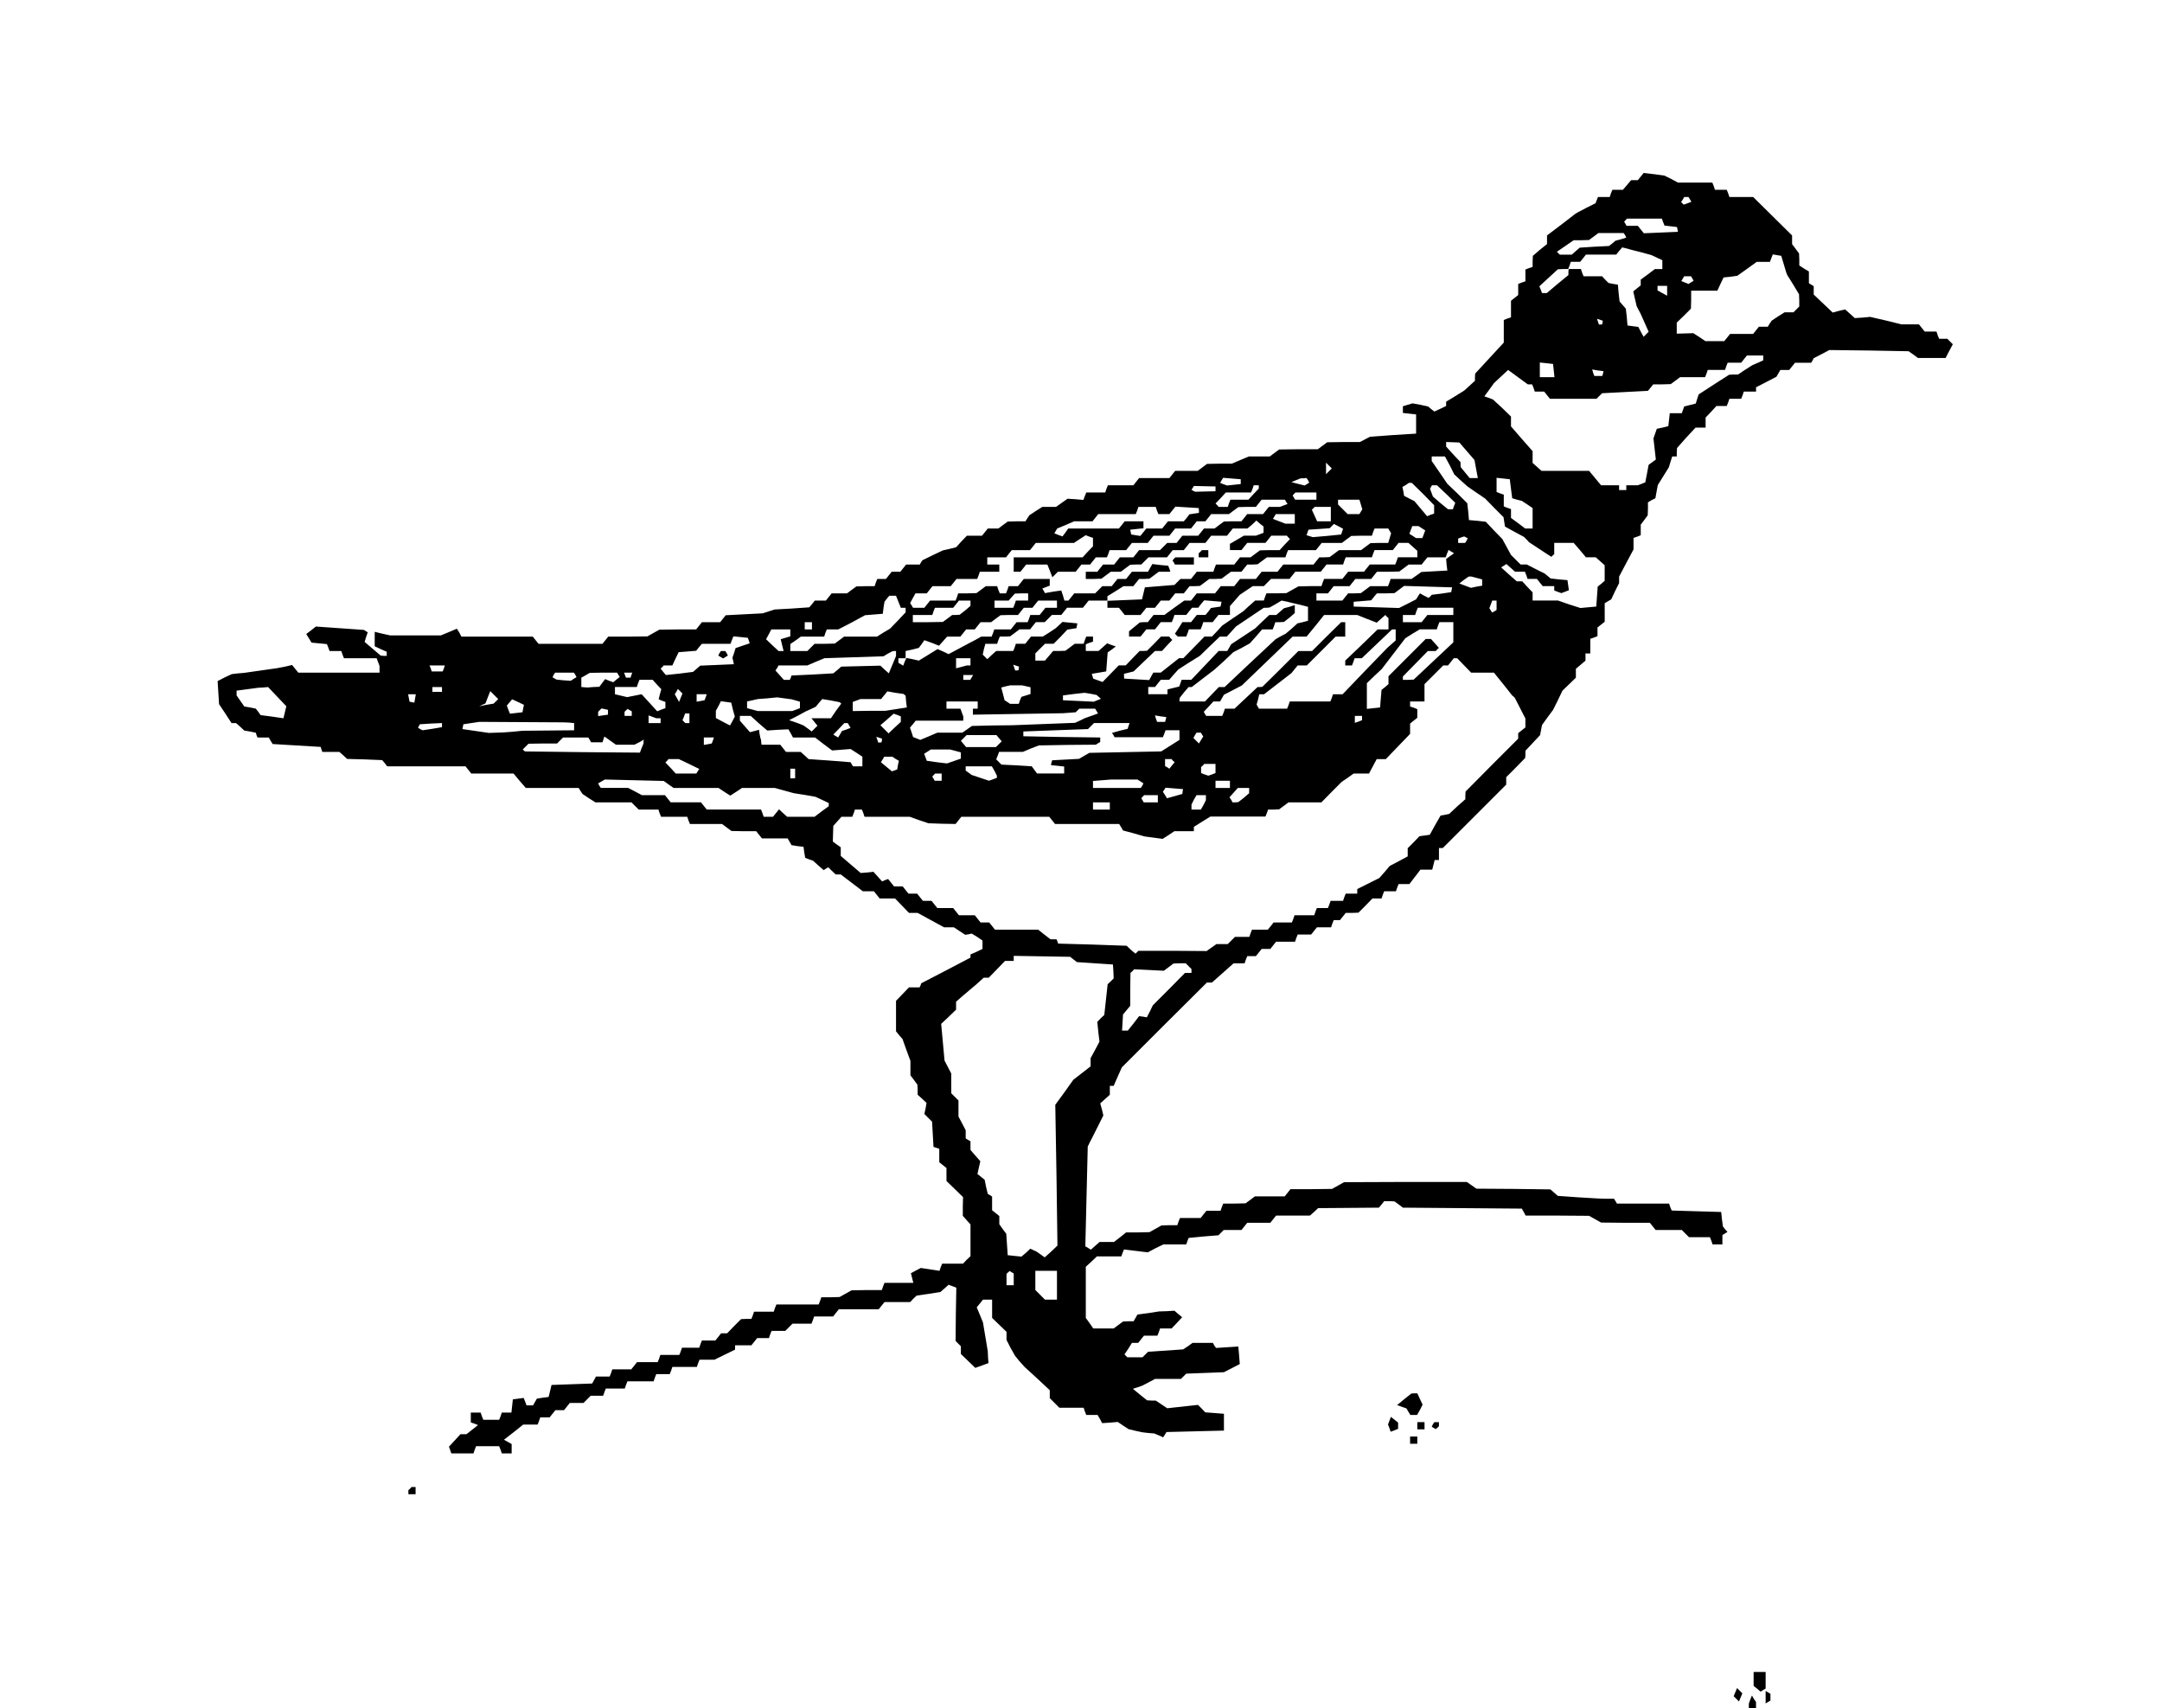 <?xml version="1.0" encoding="UTF-8"?>
<!DOCTYPE svg  PUBLIC '-//W3C//DTD SVG 20010904//EN'  'http://www.w3.org/TR/2001/REC-SVG-20010904/DTD/svg10.dtd'>
<svg width="900pt" height="711pt" version="1.0" viewBox="0 0 900 711" xmlns="http://www.w3.org/2000/svg">
<g transform="translate(0 711) scale(.1 -.1)">
<path d="m6830 6375-12-15h-14-14l-34-40h-22-22l-6-15-5-15h-25-24l-10-26-38-19-38-20-11-7-10-8-52-40-53-40v-18-18l-30-24-29-25-1-23v-23l-15-5-15-6v-24-25l-15-5-15-6v-23-23l-30-24v-35-34l-15-5-15-6v-47-47l-60-65-59-64-1-15v-15l-23-21-22-20-37-23-38-23v-9-9l-25-12-24-11-13 10-13 11-32 7-33 6-40-12v-14-14l28-3 27-3v-40-40l-96-6-96-7-42-22h-68l-68-1-19-14-20-15h-80l-81-1-19-14-20-15h-43-44l-36-15-35-15h-52l-51-1-19-14-20-15h-47-47l-24-30h-63-63l-24-30h-53-53l-6-15-5-15h-40-39l-6-15-6-16-33 3-33 2-48-34h-29-28l-27-17-27-18-8-12-8-13h-37l-37-1-19-14-20-15h-22-22l-24-30h-32-31l-23-24-22-24-28-7-27-6-42-20-43-21-6-9-5-9h-28-29l-24-30h-18-18l-24-30h-18-18l-6-15-5-15h-38l-38-1-19-14-20-15h-32-32l-24-30h-23-23l-11-14-12-14-72-5-72-4-50-16-154-8-12-15-11-14h-38-38l-24-30h-77l-76-1-50-28-81-1h-82l-24-30h-133-133l-24 30h-149-148l-9 17-10 16-33-14-34-14h-105-105l-32 7-33 8v-30-30l25-12 25-11v-9-8h-12l-13 1-33 28-34 29 6 20 7 20-16 10-200 14-20-16-20-15 22-36 64-6 6-15 5-14h24 25l5-15 6-15h68 68l12-32v-14-14h-169-169l-26 32-30-7-31-6-140-20-25-2-25-3-30-14-29-15 6-96 26-39 26-40h9 10l17-15 17-16 24-4 24-5 3-10 4-10h23 24l8-14 8-13 200-12 3-10 4-11h36 35l16-14 16-15 73-2 73-3 11-13 10-13h163 163l24-30h88 88l25-30 26-30h110 110l8-13 8-12 27-18 27-17h75 75l30-30h41 41l5-15 6-15h54 55l5-15 6-15h67 67l20-15 19-14 51-1h52l24-30h54 53l16-28 25-4 25-3 3-23 4-23 16-6 17-6 22-20 22-19 9 6 10 6 15-15 16-15h10 11l92-70h23 23l24-30h32 32l58-60h18 18l110-60h21 20l24-16 23-15 14 2 13 3 23-14 22-15v-18-17l-25-12-25-11v-7-6l-76-40-75-39-54-28-3-9-4-8h-22-22l-54-56v-64-63l13-16 14-16 16-45 17-46v-30-30l15-20 14-19 1-21v-21l19-17 18-17-4-23-5-23 32-32 3-52 3-53 24-8v-28-28l30-24v-27-27l34-33 35-34-1-39v-39l32-36v-66-66l-16-15-15-16h-44-43l-6-15-5-15-78 12-21-11-20-11 10-40h-60-60l-6-15-5-15h-63l-63-1-50-28-38-1h-38l-5-15-6-15h-88-88l-6-15-5-15h-41-41l-5-15-6-15h-22l-21-1-29-29-29-30h-12-13l-24-30h-28-28l-6-15-5-15h-36-36l-5-15-6-15h-39-40l-5-15-6-15h-43-43l-24-30h-40-39l-5-15-6-15h-29-28l-8-15-8-14-85-3-84-3-12-50-24-3-25-4-16-28h-13-14l-6 16-6 15-22-3-23-3-3-28-3-27h-20-20l-5-15-6-15h-33-33l-6 15-5 15h-21-20v-20-21l15-5 15-6-48-38h-12-13l-48-52 10-28h46 46l5 15 6 15h48 48l6-15 5-15h21 20v20 19l-32 18 40 31 40 32h30 30l6 15 5 15h19 20l24 30h18 18l24 30h29 28l30 30h26 26l5 15 6 15h39 40l5 15 6 15h54 55l5 15 6 15h28 28l6 15 5 15h51 51l5 15 6 15h31 31l86 42v9 9h34 34l24 30h25 24l5 15 6 15h28 29l30 30h39 40l6 15 5 15h39 40l24 30h83 83l24 30h54 53l13 14 14 13 49 7 50 8 34 30 32-12-2-111-1-111 22-22v-16-16l60-58 28 10 27 10-2 24-1 25-20 120-13 32-13 31 26 32h19 19v-38-38l60-58v-17-17l17-33 18-32 16-20 17-19 8-9 9-8 48-44 47-44v-16-17l40-40h50 51l5-15 6-15h24 23l10-17 9-17 32 2 33 3 22-15 23-15 29-7 28-6 25-3 25-2 19-8 18-8 14 22 119 3 120 3v35 35l-78 6-15 16-15 15-128-14-48 32h-18l-18 1-30 24-29 24 19 6 20 7 27 14 26 14h54 54l22 22 78 3 79 3 66 34-3 37-3 36-46-3-47-3-7 10-6 11h-42-43l-19-14-20-13-146-10-23-23h-31-32l-12 12 16 24 15 24h13 13l24 30h28 28l6 15 5 15h24 24l22 23 22 24-16 13-16 14-32-2-32-1-45-7-45-6-16-28h-22l-22-1-19-14-20-15h-42-43l-15 22-16 22v106 107l23 21 23 22h51 51l5 15 6 14 49-6 50-6 32 17 33 16h47 48l5 14 5 13 62 6 62 5 22 22h37 37l24 30h48 48l24 30h71 70l17 15 17 16 127 1 126 1 11 13 11 14h22l21-1 18-13 17-13 247-2 248-2 8-14 8-15h132l132-1 50-28 101-1h102l24-30h55 54l30-30h44 43l6-15 5-15h21 20v19 20l10 6 11 7-10 11-9 12-4 30-3 30-206 6-6 14-5 15h-108-109l-12 20h-32l-32 1-85 5-85 6-15 13-16 14-154 2-154 1-40 28h-256l-255-1-50-28-86-1h-87l-24-30h-62-62l-20-15-19-14-46-1h-47l-6-15-5-15h-29-30l-24-30h-43-43l-6-15-5-15h-33l-33-1-50-28-48-1h-49l-25-20-26-20h-30-30l-36-32-11 7-12 7 5 208 5 207 9 19 10 19 46 92-6 25-7 25 40 36v19 18h8 8l17 39 17 38 177 177 177 176h10 11l90 80h23 23l5 15 6 15h18 18l24 30h18 18l24 30h40 39l5 15 6 15h28 28l24 30h30 29l5 15 6 15h13 13l24 30h27l26 1 29 29 29 30h19 19l5 15 6 15h24 25l5 15 6 15h23 22l46 60h24 25l10 40h9 9v25 25h8 8l264 264v16 15l40 40 39 40 1 15v15l31 33 30 32 8 42 23 32 23 31 20 40 19 40 56 54v18 19l40 34v15 15h10 10v30 31l15 5 15 6v18 18l30 24v39 38l13 8 14 8 16 34 17 34v14 13l30 57 30 56v24 24l15 5 15 6v22 22l15 20 14 19 1 27v27l15 9 16 8 5 28 5 27 46 74 7 23 7 22h10 9v18l1 17 38 43 39 42h21 21v21 21l23 24 22 24h21 22l6 15 5 15h25 24l6 15 5 15h26 25v9 9l43 22 42 22 16 28h18 19l24 30h34 33l6 9 5 10 33 17 32 17 165-2 165-3 20-14 19-14h58 57l15 29 15 28-23 23h-17-17l-6 15-5 15h-24-25l-24 30h-37-36l-65 16-65 15-32-3-32-2-40 36-26-6-26-7-40 38-39 37v17 18l-20 12v25 24l-20 12-20 13v25l-1 25-14 19-15 20v18 18l-162 160h-49-50l-5 15-6 15h-24-25l-5 15-6 15h-72-71l-28 15-28 14-43 6-44 5-12-15zm205-95 6-10-32-12-11 11 7 10 6 11h9 9l6-10zm-112-94 6-15 52-6 4-20-142-6-13 16-12 15h-24-23l-5 9-5 8 6 7 6 6h73 72l5-14zm-158-55 5-10-22-7-23-6-13-11-14-11-61-3-61-4-16-14-17-15h-25-25l-12 12 70 48h32l32 1 19 14 20 15h52 53l6-9zm70-72 40-11 23-11 22-10v-19-18h-15-16l-29-22-30-22v-12-12l-15-12-16-13 7-31 7-30 8-16 8-15 34-76-21-21-11 20-11 21-22 3-23 3-3 35-4 35-26 30-4 35-3 35-19 3-20 4-14 14-13 14h-39-38l-6 15-5 15h-26-25l-1-12v-13l-45-37-45-38h-10-10l-5 14-6 14 39 36 38 35 21 1h22l6 15 5 15h19 20l24 30h63 63l12 15 13 15 21-5 21-6 40-10zm589-44 12-40 4-10 25-40 24-40 1-25v-26l-24-24h-18-19l-27-17-27-18-8-12-8-13h-18-19l-24-30h-48-48l-24-30h-40-39l-25 17-25 16-35-1-34-1v23 23l30 29 29 29 1 38v37h54 55l13 28 13 27 29 3 28 4 41 29 40 29h27 28l6 16 6 15 17-3 18-3 9-30zm-379-64 5-10-10-6-11-7-30 12 12 20h14 14l6-9zm-105-51v-21l-40 22v9 10h20 20v-20zm-269-133-1-7-7-1h-7l-8 24 24-8-1-8zm669-147v-10l-22-10-23-10-30-19-30-20h-18l-19-1-64-41-63-41-12-38-48-12-10-28h-25-25l-6-54-24-6-24-5-14-40 10-88-30-22-7-37-7-36-15-6-16-6h-24-24v-10-10h-15-15v10 10h-38-37l-50 60h-99-99l-19 17-18 16v24 25l-45 51-45 52v20 21l-37 36-38 35-18 7-18 6 20 27 20 28 29 27 30 28 82-60h9 9l6-15 5-15h19 20l24-30h97 97l23 23 95 5 96 5 11 13 11 14h37l36 1 19 14 20 15h52 52l6 15 5 15h36 36l5 15 6 15h28 28l24 30h34 34v-10zm-872-52 3-28h-30-31v31 30l28-3 27-3 3-27zm205-13-3-10h-17-16l-5 13-4 14 23-4 24-3-2-10zm-566-324 31-36 7-38 7-37h-17-17l-19 23-18 22-1 10v11l-30 32-30 33v10 9l28-1 27-1 32-37zm-72-58 19-38 27-25 28-25 36-25 37-25 38-39 39-39 3-20 3-19 40-22 39-21 11-11 10-11 47-31 46-30 6 6 6 5v24 23h41 40l26-30 25-30h21 20l19-17 18-16v-32-33l-14-12-15-12-3-41-3-42-66-6-47 15-46 16h-53-53v17 17l-22 23-21 23h-12-11l-33 29-32 29 22 14 36-32h20 21l6-15 5-15h19 20l24-30h24 24v-9-9l15-6 15-5 16 6 15 6-6 42-35 3-35 4-24 20-38 19-37 19h-13-13l-40 40-36 66-35 36-34 36-35 4-35 3-3 35-4 35-41 41-42 40-32 47-33 48v9 10h28 27l20-37zm-503-25-12-12v24 24l24-24-12-12zm-367-43v-10l-28-3-29-3-14 5-15 6 6 10 7 11 36-3 37-3v-10zm280 6 5-10-9-6-10-6-28 7-27 7 19 8 20 8h12l12 1 6-9zm845-36 5-39 20-6 20-5 23-15 22-15v-42-43h-15-16l-29 22-30 22v18 19l-15 5-15 6v24 25l-15 5-15 6v30 29l28-3 27-3 5-40zm-366-21 46-47v-17-18l-15-5-14-6-27 32-26 31-22 11-21 11-3 18-4 19 14 8 13 9h6 6l47-46zm-864 21v-10l-42-1-43-1-8 4-7 4 10 16 90-2v-10zm180 8v-7l-22-23-21-23h-38-37l-6-15-5-15h-19-19l-6 7-7 7 22 23 21 23h53 52l6 15 5 15h11 10v-7zm780-29 38-37-5-13-5-14h-10-10l-32 26-31 27-12 32 4 8 4 7h10 11l38-36zm-540-9v-15h-44-45l-5 9-5 8 6 7 6 6h44 43v-15zm-126-24 6-9-32-12h-23-23l-24-30h-33-33l-24-30h-37l-36-1-19-14-20-15h-22-22l-24-30h-33-33l-24-30h-20-19l-30-30h-43-44l-24-30h-28-28l-24-30h-23-23l-24-30h-24-24v-15-15h33l32 1 19 14 20 15h21 21l20 15 19 14 23 1h23l30 30h38 39l24 30h23 23l24 30h33 33l24 30h33 33l24 30h31 30l19 16 18 17 15-13 15-12v-13-13l-32-12h-25-25l-58-34v-13-13h24 24l24 30h38 38l24 30h33 32l6-7 7-7-22-23-21-23h-41l-41-1-19-14-20-15h-22-22l-24-30h-38-38l-6-15-5-15h-34-35l-24-30h-22-22l-25-25-62-5-61-5-12-50-144-6v-14-15h24 24l24-30h33 33l24 30h18 18l24 30h18 18l24 30h18 18l24 30h22l21 1 19 14 20 15h25l26 1 19 14 20 15h22 22l24 30h22l21 1 19 14 20 15h38 39l5 15 6 15h58 58l24 30h42 42l20 15 19 14 43 1h43l5 15 6 15h28 29l12-20-12-40h-37l-37-1-19-14-20-15h-46-46l-20-15-19-14-21-1h-22l-24-30h-63-63l-24-30h-33-33l-24-30h-33-33l-24-30h-28-28l-24-30h-38-38l-24-30h-14-14l-42-30-41-30h-22-23l-24-30h-17l-16-1-22-18-23-19v-11-11h24 24l24 30h18 18l24 30h23 23l6 15 5 15h24 25l24 30h13 13l12 16 13 15 72-6-4-20-40-6-11-15-12-14h-18-18l-24-30h-18-18l-15-24-16-24 12-12h18 17l6 15 5 15h25 24l6 15 5 15h19 20l24 30h24 24v18 19l21 24 20 23 54 36h23 23l30 30h38 39l24 30h53 53l24 30h35 34l5 15 6 15h54 55l5 15 6 15h38 38l24 30h21 20l19-17 18-16v-14-13h-40-41l-5-15-6-15h-53-53l-24-30h-33-33l-24-30h-38-38l-6-15-5-15h-48l-48-1-50-28-41-1h-42l-6-15-5-15h-18-18l-25-22-25-23-43-29-44-30-21-23-22-23h-15-16l-88-90h-9-9l-76-60h-15-16l-9-16-8-15-104 6-1 10v10l40 10 45 43 44 42h14 15l21 23 22 23-7 7-6 7h-17-17l-29-30-29-29-16-1h-15l-58-60h-14-15l-34-35-33-34-20 7-19 7-6 20 60 10 3 39 3 40 17 12 17 13-18 6-18 7-36-32h-26-27v14 14l15 6 15 5v11 10h-14-14l-6-15-5-15h-19-18l-20-15-19-14-25-1h-26l-34-40h-20-20v15 15l40 40h18 18l29 29 28 30 38 6 4 20-62 6-28-26-27-18-27-17h-24-25l-24-30h-20-19l-5-15-6-15h-36-35l-19-17-18-17-19 19 5 23 6 22h24 25l5 15 6 15h22l21 1 19 14 20 15h22 22l24 30h19 18l30 30h19 20l24 30h33 33l24 30h39 39v9 9l34 21 33 21h20 21l24 30h22l21 1 19 14 20 15h24 24l-4 13-5 12-33 3-33 4-18-32h-33-34l-24-30h-18-18l-24-30h-20-19l-30-30h-43-44l-24-30h-9-8l-6 21-7 21-34-5-34-6-5 10-6 9 15 6 16 6v14 14h-54-54l-24-30h-20-19l-5-15-6-15h-13-13l-6 15-5 15h-24-23l-20-15-19-14-38-1h-38l-5-15-6-15h-53-53l-24-30h-24-23l-12 20 22 40h23 24l24 30h38 38l24 30h43 43l6 15 5 15h41 40v15 15h-25-25v15 15h39 39l24 30h38 38l24 30h80 79l24 16 25 16 15-6 15-5v-18-17l-22-23-21-23h-144-143v-30-30h14 14l24 30h44 44l11-27 10-26 23 23h37 37l24 30h18 18l24 30h23 23l6 15 5 15h34 35l24 30h33 33l24 30h33 33l24 30h33 33l24 30h18 18l24 30h37 37l20 15 19 14 36 1h37l24 30h49 48l5-9zm311-11 6-20-12-20h-25-24l-40 40v10 10h44 45l6-20zm-849-25 6-15h23 23l12 15 13 16 49-3 48-3 1-10v-10l-40-6-11-15-12-14h-33-33l-24-30h-33-33l-12-15-13-16-38 6-4 20 28 3 27 3v15 14h-39-39l-24-30h-106-105l-12-17-12-16-17 6-17 7 12 20 36 15 35 15h38 38l24 30h78 78l6 15 5 15h36 36l5-15zm724-15v-30h-28-29l-22 48 12 12h34 33v-30zm-150-20v-20h-19-20l-52 20 12 20h40 39v-20zm197-53-4-12-59-6-59-5-26 8 4 12 4 11 88 6 18 18 38-20-4-12zm332 14 14-9-12-32h-13-13l-28 18 12 32h13 13l14-9zm186-52-6-9h-15-14v9 9l13 5 12 4 8-4 7-4-5-10zm-69-64-16-12 2-24 3-24-108-6-21-15-20-14h-44-43l-5-15-6-15h-37-37l-20-15-19-14-26-1h-27l-24-30h-54-54v15 15h24 24l24 30h33 33l24 30h33 33l24 30h47l46 1 19 14 20 15h27 27l24 30h38 38l6 16 6 15 11-7 12-7-17-12zm112-91 22-6v-13-13l-23-4-24-5-48 18 19 15 20 14h5 6l23-6zm-105-49-2-10-40-6-41-5-6-7-7-6-18 9-18 10-8-12-8-13-35-18-36-18-94 3-95 3v10 10l37 3 36 3 12 15 12 14h37l36 1 40 30 200-6-2-10zm-1763-30v-15h-25-26l-5-15-6-15h-39-39v15 15h30 29l13 15 13 14 28 1h27v-15zm-540-20 10-25h10 10v-9-10l-32-34-33-34-27-16-27-17h-69-68l-20-15-19-14-42-1h-42l-30-30h-35-36v14 15l22 15 22 16h49 48l5 15 6 15h24 24l56 29 55 30 74 6 3 25 4 25 10 13 10 12h14 14l10-25zm300-6v-11l-22-19-23-18-16-1h-15l-20-15-19-14-62-1h-63v15 15h40 41l5 15 6 15h38 38l24 30h24 24v-11zm360-4v-15h-24-24l-24-30h-20-19l-5-15-6-15h-23-23l-24-30h-35-34l-5-15-6-15h-22-21l-25-14-25-13-86-46-23 11-23 10-78-48-26 6-26 5-7-16-6-16-20 12v10 9h15 15v15 15l28 6 27 7 12 16 11 16 31-11 30-12 34 38h27 28l24 30h18 18l24 30h22 22l20 15 19 14 36 1h37l24 30h18 18l24 30h39 39v-15zm1010-2 35-9v-29-29l-22-6-22-5-24-22-25-21-21-11-21-12-106-99-106-100h-12-12l-58-60h-53-53v8l1 7 18 23 19 22h7 6l94 72 40 36 39 37 35 18 34 19 26 29 25 29h22 22l6 15 5 15h18l18 1 23 18 22 19v17 16l-22-7-23-6-32-28h-14-15l-30-28-29-28-100-66-16-28h-18-18l-114-120h-20-20l-10-28-25-6-24-6v-10-10h-40-40v15 15h14 14l24 30h18 17l19 22 19 21 45 29 45 28 41 40 42 40h15 14l38 42 116 78h12l12 1 25 14 25 15 20-4 20-5 35-8zm820-2v-20l-9-6-10-5-5 9-6 9 12 32h9 9v-19zm-180-26v-15h-54-54l-24-30h-39-39v15 15h25 26l5 15 6 15h74 74v-15zm-360-31 41-16 36 32 6-7 7-6v-24-23h-22-23l-67-65-68-65v-10-10h14 14l6 15 5 15h15 15l126 120h7 8v-23-23l-17-15-18-16-93-96-93-97h-20-20l-5-15-6-15h-84-85l-5-15-6-15h-58-59l-5 8-5 9 6 21 5 22h10 10l114 88 26 32h19 19l120 120h20 20v30 30h-9-8l-61-60-60-60h-29-28l-75-75-75-74-10-1h-10l-96-90h-20-20l-5-15-6-15h-33-34l-5 8-5 9 20 21 20 22h14 14l16 28 37 19 38 20 106 102 105 101h29 29l37 45 36 45h69 69l40-16zm-2310-29v-15h-15-15v15 15h15 15v-15zm2670-27v-42l-82-77-83-78-22-1h-23v7 7l104 106h16 17l6 7 7 6-17 19-16 18h-11-11l-155-155v-16-17l-14-12-15-12-3-36-3-37-27-3-28-3v53 54l31 30 31 29 98 128 30 19 30 18h36 35l5 15 6 15h29 29v-42zm-2760-2v-15l-40-12 6-25 6-24h-10-11l-26 24-26 25 11 20 11 21h39 40v-14zm-173-32 4-12-30-10-29-10-6-20-7-20 3-13 3-14-140-6-30-26-56-7-57-6-11 13-11 14 7 6 6 7h18 18l13 28 13 27 37 3 36 3 12 15 12 14h60 59l6 16 6 15 60-6 4-11zm613-54v-11l-30-72-18 16-17 16-81-2-82-2-16-14-17-14-87-5-87-4-3-9-4-9h-12-13l-17 19-18 20 7 10 6 11h60 60l35 15 36 15 246 8 18 11 19 10 8 1h7v-10zm310-35v-15h-7-8l-22-6-23-6v21 21h30 30v-15zm2055-15 29-30h47 48l38-47 38-48 6-5 5-5 44-86v-18-19l-30-24v-12-11l-110-110-109-110-1-16v-16l-34-30-33-31-18-4-18-3-23-40-22-40-21-3-22-3-24-25-25-25v-17-17l-37-20-38-20-21-25-22-25-92-46v-10-9h-24-24l-6-15-5-15h-26-26l-5-15-6-15h-23-23l-6-15-5-15h-41-41l-5-15-6-15h-38-38l-24-30h-33-33l-6-15-5-15h-30-30l-30-30h-23-24l-20-14-21-15-142 1h-142l-12-12-19 16-18 17-142 5-143 4-3 9-4 9h-12-13l-26 20-25 20h-90-90l-24 30h-18-18l-24 30h-33-33l-24 30h-33-33l-24 30h-18-18l-24 30h-18-18l-24 30h-18-18l-12 15-13 16-13-5-12-5-36 40-26-3-27-2-41 35-42 36v18 18l-17 12-16 12 1 33 1 32 34 38h22 23l6 15 5 15h15 14l6-15 5-15h94 94l39-14 39-13 56-2 57-1 24 30h183 183l24-30h134 133l8-13 8-14 45-12 45-13 38-5 37-5 25 16 24 16h41 40v9 9l35 22 34 21h115 114l6 15 5 14h23l23 1 19 14 20 15h68 69l42 43 42 42 25 17 25 18h32 32l32 60h19 19l50 52 51 53v21 22l30 24v18 18l-15 6-15 5v11 10h30 30v36 36l78 78h10 10l24 30h7 7l29-30zm-4247-12-5-13h-23-23l-4 13-5 12h32 32l-4-12zm2393-1-1-7-7-1h-7l-8 24 24-8-1-8zm-1846-26 5-10-12-7-12-8-30 2-29 3-9 5-8 5 5 10 6 9h39 39l6-9zm179 0 6-9-14-11-13-11-17 6-17 7-24-32-25-1-25-2-12 1-13 1v20 19l18 10 17 10 57 1h57l5-9zm54-2-3-10h-10-9l-4 10-4 11h17 17l-4-11zm1417-9-6-10h-15-14v10 10h21 20l-6-10zm-1310-30 18-19-6-21-5-21 14-6 14-5v-13-13l-17-6-17-7-32 35-33 36-60-12-26 6-25 6v15 15h45 46l5 15 6 15h28 27l18-20zm1538-7 17-4v-14-14l-38-12-6-14-5-15h-18-18l-12 8-11 7-7 27-7 26 19 5 18 4h25 25l18-4zm-3119-43 38-40-12-50-48 7-47 6-10 14-10 13-24 5-24 4-32 46v10 10l90 12 20 1 21 2 38-40zm686 30v-10h-20-20v10 10h20 20v-10zm994-34-7-18-18 32 7 11 6 11 19-19-7-17zm-769-15-10-10-30-5-30-6 26 12 10 26 10 25 33-33-9-9zm1701 26 4-3 2-24 3-25-90-14h-67l-68-1v19 19l32 12h43 43l26 32 34-6 34-5 4-4zm808-8 9-8-30-12-128 6v10 10l45 6 45 5 25-4 25-5 9-8zm-2846-6-3-18-20 4-3 15-3 16h16 16l-3-17zm1210 5-5-13-16-3-17-3v15 16h21 21l-4-12zm375-14 17-5v-14-13l-32-12h-71-72l-22 6-23 6v14 14l23 5 22 5 40 3 40 4 60-8 18-5zm-1135-33-3-16-52-6-7 17-6 17 22 26 24-11 25-12-3-15zm1321 23 3-3-22-30-21-31h-41-40l12-15 13-16-24-24-17 13-17 12-12 5-13 5-17 6-18 6 35 18 35 19 20 9 21 10 13 16 14 16 36-6 36-7 4-3zm-448-28 8-29-10-19-10-18-29 15-30 16v15 15l11 20 10 20 22-3 21-3 7-29zm1019 19v-15h-10-10v-12-13l187 3 188 3 27 2 26 2 15 15h33 33l12-20-56-20-20-10-20-9-260-10-85-1-84-2-40-28h-52-52l-35-15-36-15-30 12-6 19-7 20 12 14 12 15h99 99v9 9l-12 32h-29-29v15 15h65 65v-15zm-1539-30v-10l-21-3-20-3v9 9l14 14 14-3 13-3v-10zm99-6v-9h-15-15v8 9l6 6 7 6 8-5 9-5v-10zm240-19v-20h-8-9l-12 12 6 14 5 14h9 9v-20zm880-4v-11l-26-24-25-24-34 34 28 24 27 24 15-5 15-6v-12zm-1009 4h9v-10-10h-25-25v16 16l32-12h9zm418-21 35-30 44 3 44 2 10-17 9-17h46 46l35-27 36-27 38 3 39 3 25-16 24-16v-20-20h-19-20l-5 8-5 9-88 7-87 6-16 15-17 15h-30-31l-24 30h-39-39l-2 20-3 10-2 10-2 11-1 11-38-10-42 48v10 10h23 22l34-31zm1694 16-3-10h-17-16l-5 13-4 14 23-4 24-3-2-10zm817 6v-9l-15-6-15-5v14 15h15 15v-9zm-3302-19 22-2v-15-15l-107-1-108-1-40-4-40-3-60-2-110 16 4 20 66 10 350-2 23-1zm-528-11v-8l-41-7-40-6-10 5-9 6 8 14 46 3 46 2v-9zm1695-1 6-10-18-7-18-6-8-14-8-13-20 12 46 48h7 7l6-10zm1163-2-4-12-33-8-32-9 6-9 5-9h101 100l6 15 5 14h29 29v-20-20l-76-48-149-3-150-3-21-12-22-13-112-6-3-10-2-10 28-3 27-3v-15-14h-56-57l-22 30-63 4-63 3-22 22 6 15 6 16h49 50l33 14 34 13 118 2 119 1 9 6 9 5v9 10l-160 2-160 3v10 10l134 5 135 5 25 25h74 74l-4-12zm306-36 5-8-9-14-9-15-23 23 6 11 7 11h9 9l5-8zm-845-15 11-13-24-24h-62-62l-22 26 24 24h62 62l11-13zm-1704-7 6-10h24 23l8 24 48-34h39 38l20 10 19 11-1-8v-8l-8-19-7-19-240 2-239 3-4 4-5 4 24 24 60 1h59l25 25h52 53l6-10zm513-2-5-13-16-3-17-3v15 16h21 21l-4-12zm703-1-1-7-7-1h-7l-8 24 24-8-1-8zm307-43 22-6v-13-13l-58-20-42 5-42 6-5 14-6 15 28 18h40 40l23-6zm-250-33 14-8-4-18-3-18-22-8-46 38 7 11 7 12h17 17l13-9zm-860-21 43-21-6-9-6-10h-43-43l-21 23-22 23 7 7 6 7h22 21l42-20zm2015 13 7-6-11-13-11-14-9 6-9 5v15 14h13 14l6-7zm177-32v-19l-15-6-15-5-15 5-15 6v12 13l7 6 6 7h24 23v-19zm-920-10 10-20v-4-5l-16-6-17-6-72 24-12 9-13 9v9 9h55 54l11-19zm-830-11v-20h-10-10v20 20h10 10v-20zm610-15v-15h-14-15l-5 9-5 8 6 7 6 6h14 13v-15zm-1136-31 20-14h94 93l24-16 25-16 25 16 24 16h68 68l80-22 45-7 45-8 28-13 27-13v-7-6l-30-22-29-22h-57-57l-17 15-17 16-13-16-12-15h-20-19l-5 15-6 15h-113-113l-24 30h-63-63l-24 30h-48-48l-28 15-29 15h-57-57l-6 9-5 10 28 16 123-3 122-3 21-15zm1964 13 12-8-5-10-6-9h-100-99v14 15l38 3 37 3h55 55l13-8zm372-12v-15h-30-30v15 15h30 30v-15zm-197-30-1-10-64-18-8 13-9 14 6 9 5 8 36-3 37-3-2-10zm277 4v-11l-22-19-23-18-12-1h-12l-6 11-7 10 18 20 17 19h24 23v-11zm-380-34v-15h-29-30l-5 9-5 8 6 7 6 6h29 28v-15zm200 4v-10l-10-20-11-19h-19-20v11 10l10 20 11 19h19 20v-11zm-400-34v-15h-35-35v15 15h35 35v-15zm-151-639 14-11 150-10 2-29 1-29-12-12-13-12-14-128-15-14-14-15 4-41 5-41-18-34-19-35v-17-17l-72-56-37-52-38-52 5-293 4-293-26-25-27-24-34 24-26 12-18-17-19-16-29 3-28 3-3 44-3 45-15 20-14 20v17 17l-30 24v29 28l-9 6-9 5-7 29-6 30-30 24 6 27 6 26-21 24-20 23v18 18l-20 12v17 17l-15 29-15 28v33 34l-30 30v41 41l-28 54-7 76-7 77 31 29 31 30v17 16l26 23 26 22 32 27 31 28h11 10l68 70h18 18v11 10l118-2 117-2 14-11zm479-28 12-12v-8-8h-14-13l-67-68-67-67-12-25-13-25-16 3-16 2-23-30-24-30h-12-12l2 34 2 33 30 36v68l1 69 8 7 7 8 124-6 40 30 26 1h25l12-12zm-728-1304v-24h-15-15v23 24l6 6 7 6 8-5 9-5v-25zm180-24v-60h-25-25l-40 40v40 40h45 45v-60z"/>
<path d="m4997 4813-7-6v-9-8h20 20v15 15h-13-14l-6-7z"/>
<path d="m4887 4784-6-7 5-8 5-9h40 39v15 15h-38-39l-6-6z"/>
<path d="m2995 4391-5-10 20-12 20 12-5 10-6 9h-9-9l-6-9z"/>
<path d="m5845 1285-29-24 19-7 20-7 8-14 8-13h14 14l12 21 11 22-11 23-11 24h-12l-13-1-30-24z"/>
<path d="m5784 1196-6-16 6-15 5-15 16 6 15 6v13 13l-30 24-6-16z"/>
<path d="m5900 1175v-15h15 15v15 15h-15-15v-15z"/>
<path d="m5965 1181-5-10 8-5 9-5 7 6 6 6v9 8h-9-10l-6-9z"/>
<path d="m5870 1115v-15h15 15v15 15h-15-15v-15z"/>
<path d="m1707 913-7-6v-9-8h15 15v15 15h-8-9l-6-7z"/>
<path d="m7300 121v-29l15-12 14-12 11 7 10 6v35 34h-25-25v-29z"/>
<path d="m7224 66-7-17 22-22 14 34-22 22-7-17z"/>
<path d="m7350 45v-26l20 12v14 14l-20 12v-26z"/>
<path d="m7286 35-6-17v-9-9h15 15v13 12l-9 13-8 14-7-17z"/>
</g>
</svg>
